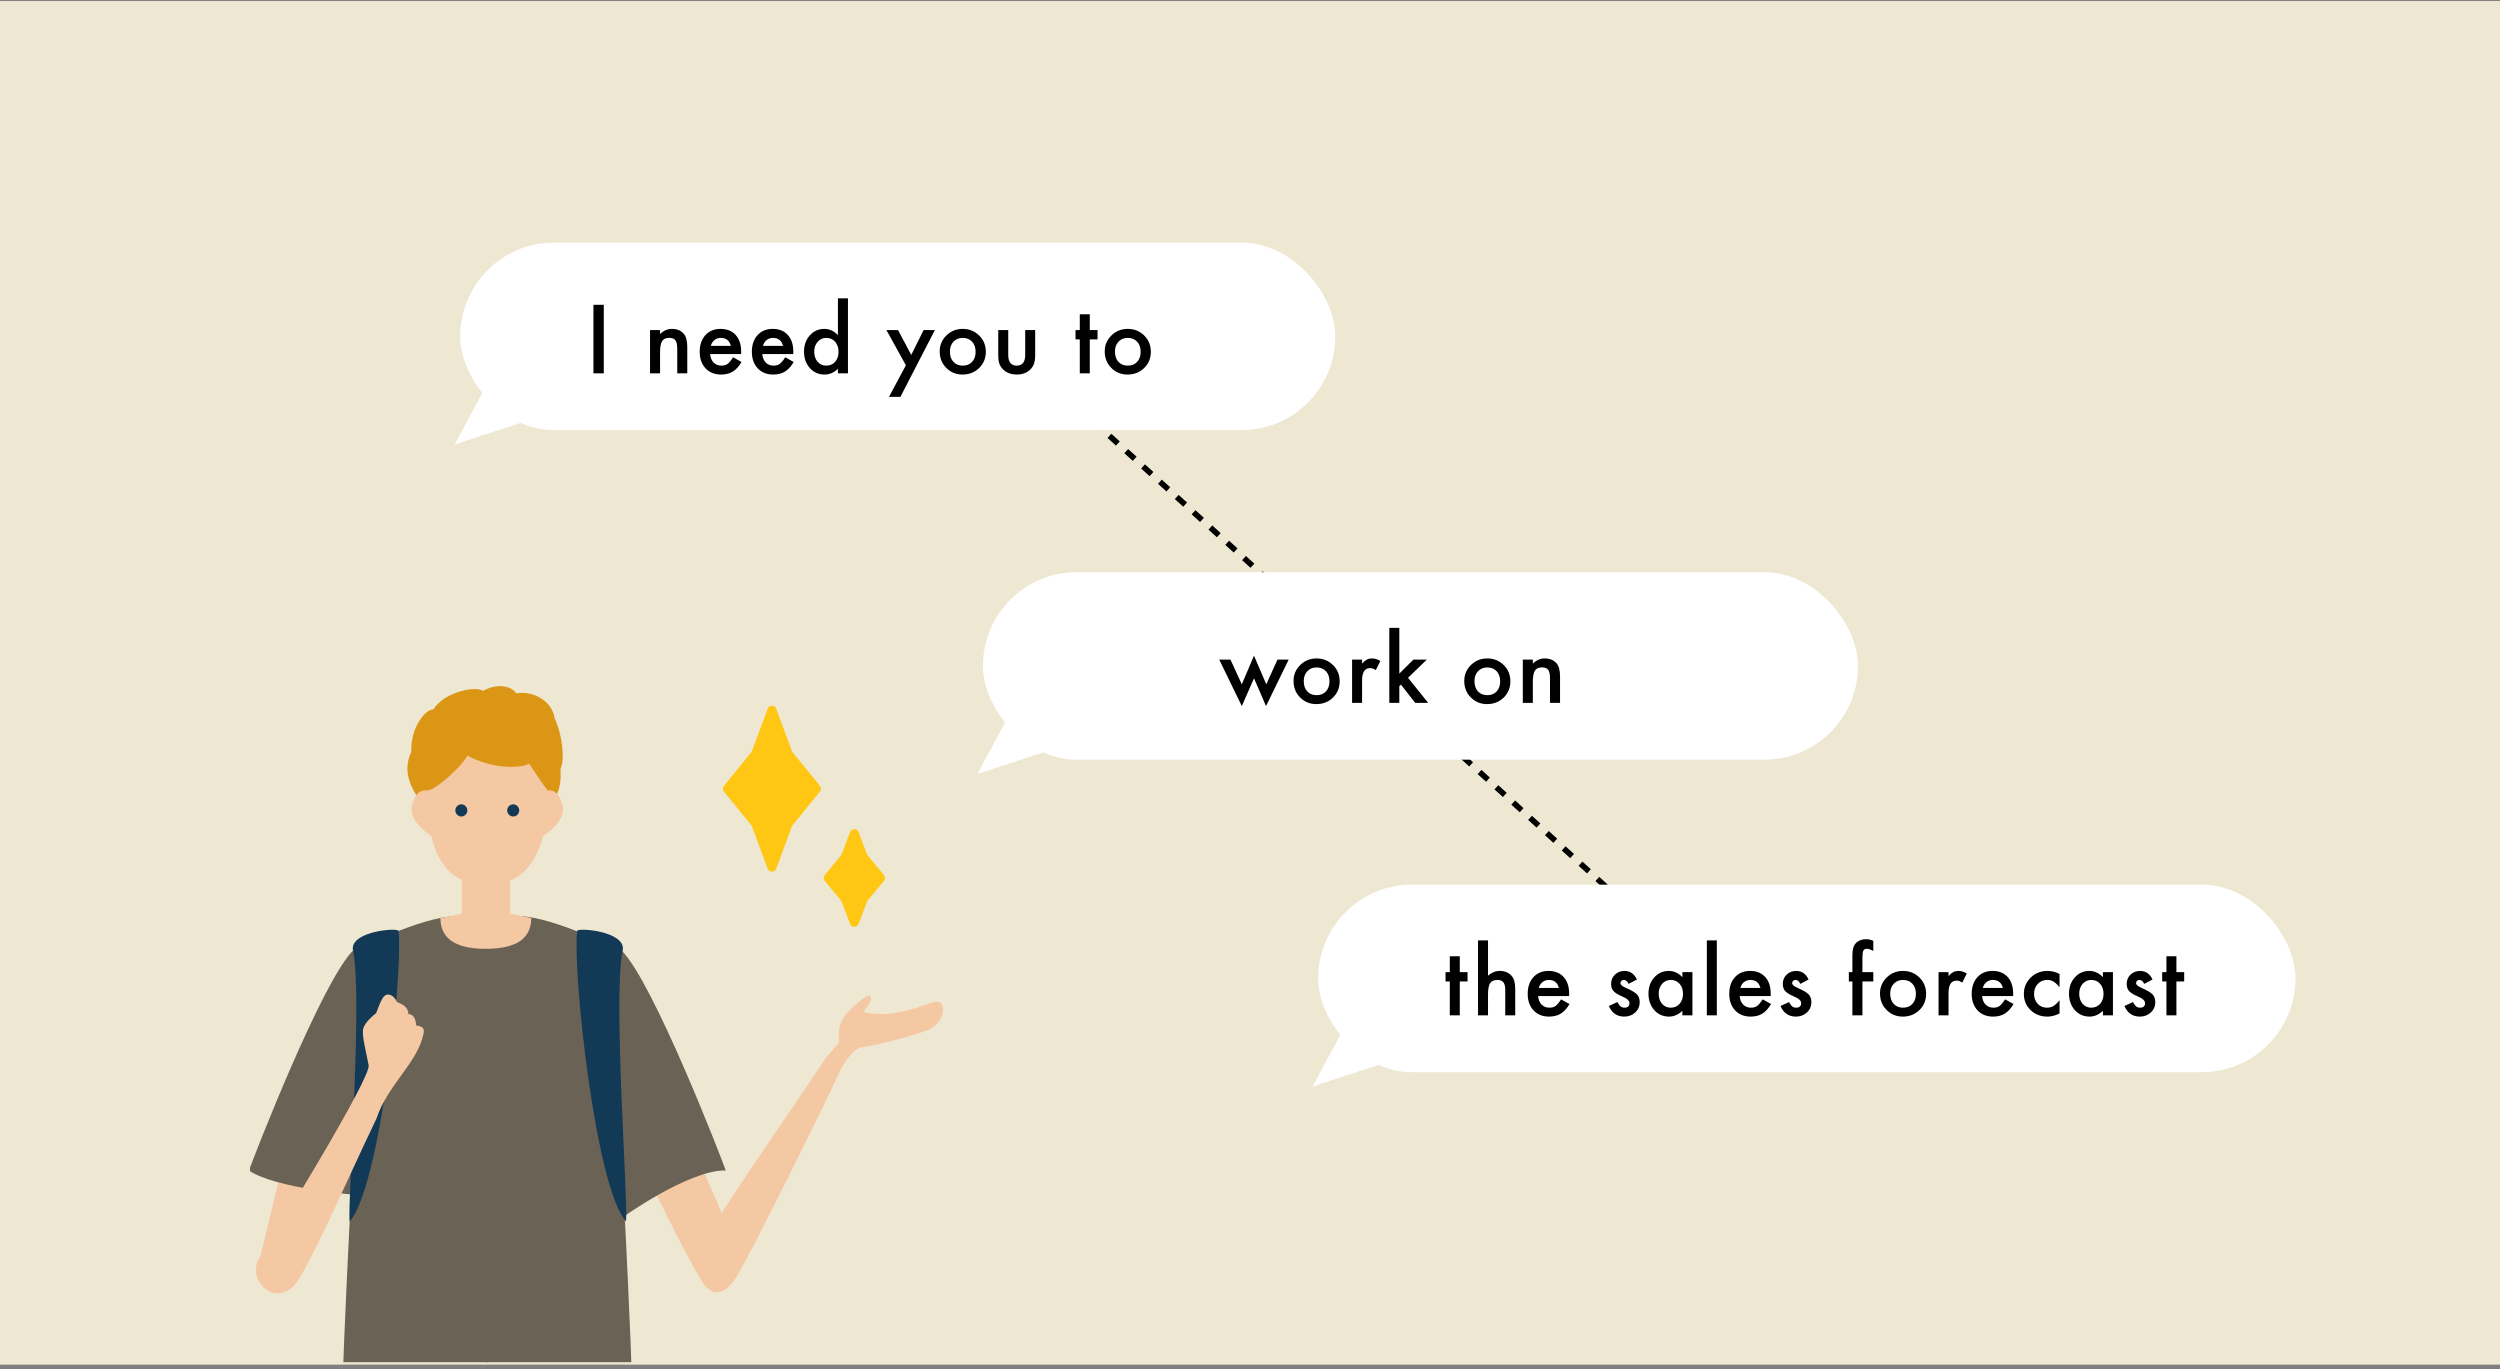<svg width="440" height="241" viewBox="0 0 440 241" fill="none" xmlns="http://www.w3.org/2000/svg">
<rect x="0" y="0" width="440" height="241" fill="#808080" stroke="none"/>
<rect width="440" height="240" transform="translate(0 0.172)" fill="#EEE8D3"/>
<line x1="189.336" y1="71.333" x2="287.336" y2="160.333" stroke="black" stroke-dasharray="2 2"/>
<rect x="81" y="42.703" width="154" height="33" rx="16.5" fill="white"/>
<path d="M106.266 53.641V65.703H104.445V53.641H106.266ZM114.406 58.094H116.171V58.797C116.786 58.188 117.479 57.883 118.249 57.883C119.135 57.883 119.825 58.161 120.32 58.719C120.747 59.193 120.96 59.966 120.96 61.039V65.703H119.195V61.453C119.195 60.703 119.091 60.185 118.882 59.898C118.679 59.607 118.309 59.461 117.773 59.461C117.189 59.461 116.775 59.654 116.531 60.039C116.291 60.419 116.171 61.083 116.171 62.031V65.703H114.406V58.094ZM130.437 62.312H124.983C125.03 62.938 125.233 63.435 125.593 63.805C125.952 64.169 126.413 64.352 126.976 64.352C127.413 64.352 127.775 64.247 128.062 64.039C128.343 63.831 128.663 63.445 129.022 62.883L130.507 63.711C130.278 64.102 130.036 64.438 129.78 64.719C129.525 64.995 129.252 65.224 128.96 65.406C128.668 65.583 128.353 65.713 128.015 65.797C127.676 65.88 127.309 65.922 126.913 65.922C125.778 65.922 124.866 65.557 124.179 64.828C123.491 64.094 123.147 63.12 123.147 61.906C123.147 60.703 123.481 59.729 124.147 58.984C124.819 58.25 125.71 57.883 126.819 57.883C127.939 57.883 128.825 58.24 129.476 58.953C130.121 59.661 130.444 60.643 130.444 61.898L130.437 62.312ZM128.632 60.875C128.387 59.938 127.796 59.469 126.858 59.469C126.645 59.469 126.444 59.503 126.257 59.57C126.069 59.633 125.897 59.727 125.741 59.852C125.59 59.971 125.46 60.117 125.351 60.289C125.241 60.461 125.158 60.656 125.101 60.875H128.632ZM139.616 62.312H134.163C134.21 62.938 134.413 63.435 134.772 63.805C135.132 64.169 135.593 64.352 136.155 64.352C136.593 64.352 136.954 64.247 137.241 64.039C137.522 63.831 137.843 63.445 138.202 62.883L139.686 63.711C139.457 64.102 139.215 64.438 138.96 64.719C138.704 64.995 138.431 65.224 138.139 65.406C137.848 65.583 137.533 65.713 137.194 65.797C136.856 65.88 136.488 65.922 136.093 65.922C134.957 65.922 134.046 65.557 133.358 64.828C132.671 64.094 132.327 63.12 132.327 61.906C132.327 60.703 132.66 59.729 133.327 58.984C133.999 58.25 134.889 57.883 135.999 57.883C137.119 57.883 138.004 58.24 138.655 58.953C139.301 59.661 139.624 60.643 139.624 61.898L139.616 62.312ZM137.811 60.875C137.566 59.938 136.975 59.469 136.038 59.469C135.824 59.469 135.624 59.503 135.436 59.57C135.249 59.633 135.077 59.727 134.921 59.852C134.77 59.971 134.639 60.117 134.53 60.289C134.421 60.461 134.337 60.656 134.28 60.875H137.811ZM147.475 52.508H149.241V65.703H147.475V64.906C146.782 65.583 145.998 65.922 145.123 65.922C144.082 65.922 143.217 65.542 142.53 64.781C141.847 64.005 141.506 63.036 141.506 61.875C141.506 60.74 141.847 59.792 142.53 59.031C143.207 58.266 144.058 57.883 145.084 57.883C145.975 57.883 146.772 58.247 147.475 58.977V52.508ZM143.303 61.875C143.303 62.604 143.498 63.198 143.889 63.656C144.29 64.12 144.795 64.352 145.405 64.352C146.056 64.352 146.582 64.128 146.983 63.68C147.384 63.216 147.584 62.628 147.584 61.914C147.584 61.2 147.384 60.612 146.983 60.148C146.582 59.695 146.061 59.469 145.42 59.469C144.816 59.469 144.311 59.698 143.905 60.156C143.504 60.62 143.303 61.193 143.303 61.875ZM159.435 64.289L156.013 58.094H158.053L160.381 62.469L162.553 58.094H164.537L158.474 69.844H156.467L159.435 64.289ZM165.388 61.844C165.388 60.745 165.781 59.81 166.568 59.039C167.354 58.268 168.313 57.883 169.443 57.883C170.578 57.883 171.542 58.271 172.333 59.047C173.115 59.823 173.505 60.776 173.505 61.906C173.505 63.047 173.112 64.003 172.326 64.773C171.534 65.539 170.563 65.922 169.412 65.922C168.271 65.922 167.315 65.531 166.544 64.75C165.774 63.979 165.388 63.01 165.388 61.844ZM167.185 61.875C167.185 62.635 167.388 63.237 167.794 63.68C168.211 64.128 168.761 64.352 169.443 64.352C170.13 64.352 170.68 64.13 171.091 63.688C171.503 63.245 171.708 62.654 171.708 61.914C171.708 61.175 171.503 60.583 171.091 60.141C170.675 59.693 170.125 59.469 169.443 59.469C168.771 59.469 168.227 59.693 167.81 60.141C167.393 60.589 167.185 61.167 167.185 61.875ZM177.45 58.094V62.461C177.45 63.721 177.948 64.352 178.942 64.352C179.937 64.352 180.435 63.721 180.435 62.461V58.094H182.192V62.5C182.192 63.109 182.117 63.635 181.966 64.078C181.82 64.474 181.567 64.831 181.208 65.148C180.614 65.664 179.859 65.922 178.942 65.922C178.031 65.922 177.278 65.664 176.685 65.148C176.32 64.831 176.062 64.474 175.911 64.078C175.765 63.724 175.692 63.198 175.692 62.5V58.094H177.45ZM191.801 59.734V65.703H190.043V59.734H189.293V58.094H190.043V55.305H191.801V58.094H193.168V59.734H191.801ZM194.434 61.844C194.434 60.745 194.827 59.81 195.613 59.039C196.4 58.268 197.358 57.883 198.488 57.883C199.624 57.883 200.587 58.271 201.379 59.047C202.16 59.823 202.551 60.776 202.551 61.906C202.551 63.047 202.158 64.003 201.371 64.773C200.58 65.539 199.608 65.922 198.457 65.922C197.317 65.922 196.361 65.531 195.59 64.75C194.819 63.979 194.434 63.01 194.434 61.844ZM196.231 61.875C196.231 62.635 196.434 63.237 196.84 63.68C197.257 64.128 197.806 64.352 198.488 64.352C199.176 64.352 199.725 64.13 200.137 63.688C200.548 63.245 200.754 62.654 200.754 61.914C200.754 61.175 200.548 60.583 200.137 60.141C199.72 59.693 199.171 59.469 198.488 59.469C197.817 59.469 197.272 59.693 196.856 60.141C196.439 60.589 196.231 61.167 196.231 61.875Z" fill="black"/>
<path d="M80.021 78.218L88.675 62.136L97.373 72.523L80.021 78.218Z" fill="white"/>
<rect x="173" y="100.703" width="154" height="33" rx="16.5" fill="white"/>
<path d="M216.562 116.094L218.555 120.438L220.703 115.398L222.867 120.438L224.836 116.094H226.805L222.82 124.273L220.703 119.375L218.562 124.273L214.586 116.094H216.562ZM227.664 119.844C227.664 118.745 228.057 117.81 228.843 117.039C229.63 116.268 230.588 115.883 231.718 115.883C232.854 115.883 233.817 116.271 234.609 117.047C235.39 117.823 235.781 118.776 235.781 119.906C235.781 121.047 235.388 122.003 234.601 122.773C233.81 123.539 232.838 123.922 231.687 123.922C230.547 123.922 229.591 123.531 228.82 122.75C228.049 121.979 227.664 121.01 227.664 119.844ZM229.461 119.875C229.461 120.635 229.664 121.237 230.07 121.68C230.487 122.128 231.036 122.352 231.718 122.352C232.406 122.352 232.955 122.13 233.367 121.688C233.778 121.245 233.984 120.654 233.984 119.914C233.984 119.174 233.778 118.583 233.367 118.141C232.95 117.693 232.401 117.469 231.718 117.469C231.047 117.469 230.502 117.693 230.086 118.141C229.669 118.589 229.461 119.167 229.461 119.875ZM237.968 116.094H239.726V116.773C240.049 116.435 240.335 116.203 240.585 116.078C240.841 115.948 241.143 115.883 241.492 115.883C241.955 115.883 242.439 116.034 242.945 116.336L242.14 117.945C241.807 117.706 241.481 117.586 241.163 117.586C240.205 117.586 239.726 118.31 239.726 119.758V123.703H237.968V116.094ZM246.28 110.508V118.555L248.757 116.094H251.116L247.812 119.289L251.358 123.703H249.077L246.562 120.492L246.28 120.773V123.703H244.522V110.508H246.28ZM257.709 119.844C257.709 118.745 258.103 117.81 258.889 117.039C259.676 116.268 260.634 115.883 261.764 115.883C262.899 115.883 263.863 116.271 264.655 117.047C265.436 117.823 265.827 118.776 265.827 119.906C265.827 121.047 265.433 122.003 264.647 122.773C263.855 123.539 262.884 123.922 261.733 123.922C260.592 123.922 259.636 123.531 258.866 122.75C258.095 121.979 257.709 121.01 257.709 119.844ZM259.506 119.875C259.506 120.635 259.709 121.237 260.116 121.68C260.532 122.128 261.082 122.352 261.764 122.352C262.452 122.352 263.001 122.13 263.412 121.688C263.824 121.245 264.03 120.654 264.03 119.914C264.03 119.174 263.824 118.583 263.412 118.141C262.996 117.693 262.446 117.469 261.764 117.469C261.092 117.469 260.548 117.693 260.131 118.141C259.715 118.589 259.506 119.167 259.506 119.875ZM268.014 116.094H269.779V116.797C270.394 116.188 271.087 115.883 271.857 115.883C272.743 115.883 273.433 116.161 273.928 116.719C274.355 117.193 274.568 117.966 274.568 119.039V123.703H272.803V119.453C272.803 118.703 272.699 118.185 272.49 117.898C272.287 117.607 271.917 117.461 271.381 117.461C270.798 117.461 270.384 117.654 270.139 118.039C269.899 118.419 269.779 119.083 269.779 120.031V123.703H268.014V116.094Z" fill="black"/>
<path d="M172.021 136.218L180.675 120.136L189.373 130.523L172.021 136.218Z" fill="white"/>
<path d="M231.021 191.218L239.675 175.136L248.373 185.523L231.021 191.218Z" fill="white"/>
<rect x="232" y="155.703" width="172" height="33" rx="16.5" fill="white"/>
<path d="M256.922 172.734V178.703H255.164V172.734H254.414V171.094H255.164V168.305H256.922V171.094H258.289V172.734H256.922ZM260.133 165.508H261.89V171.727C262.515 171.164 263.205 170.883 263.961 170.883C264.82 170.883 265.508 171.161 266.023 171.719C266.461 172.203 266.679 172.977 266.679 174.039V178.703H264.922V174.203C264.922 173.594 264.812 173.154 264.593 172.883C264.38 172.607 264.034 172.469 263.554 172.469C262.94 172.469 262.508 172.659 262.258 173.039C262.013 173.424 261.89 174.086 261.89 175.023V178.703H260.133V165.508ZM276.163 175.312H270.71C270.757 175.938 270.96 176.435 271.32 176.805C271.679 177.169 272.14 177.352 272.703 177.352C273.14 177.352 273.502 177.247 273.788 177.039C274.07 176.831 274.39 176.445 274.749 175.883L276.234 176.711C276.005 177.102 275.762 177.438 275.507 177.719C275.252 177.995 274.979 178.224 274.687 178.406C274.395 178.583 274.08 178.714 273.742 178.797C273.403 178.88 273.036 178.922 272.64 178.922C271.505 178.922 270.593 178.557 269.906 177.828C269.218 177.094 268.874 176.12 268.874 174.906C268.874 173.703 269.208 172.729 269.874 171.984C270.546 171.25 271.437 170.883 272.546 170.883C273.666 170.883 274.551 171.24 275.203 171.953C275.848 172.661 276.171 173.643 276.171 174.898L276.163 175.312ZM274.359 173.875C274.114 172.938 273.523 172.469 272.585 172.469C272.372 172.469 272.171 172.503 271.984 172.57C271.796 172.633 271.624 172.727 271.468 172.852C271.317 172.971 271.187 173.117 271.078 173.289C270.968 173.461 270.885 173.656 270.828 173.875H274.359ZM288.093 172.391L286.639 173.164C286.41 172.695 286.126 172.461 285.788 172.461C285.626 172.461 285.488 172.516 285.374 172.625C285.259 172.729 285.202 172.865 285.202 173.031C285.202 173.323 285.54 173.612 286.218 173.898C287.15 174.299 287.777 174.669 288.1 175.008C288.423 175.346 288.585 175.802 288.585 176.375C288.585 177.109 288.314 177.724 287.772 178.219C287.246 178.688 286.611 178.922 285.866 178.922C284.59 178.922 283.686 178.299 283.155 177.055L284.655 176.359C284.863 176.724 285.022 176.956 285.132 177.055C285.345 177.253 285.6 177.352 285.897 177.352C286.491 177.352 286.788 177.081 286.788 176.539C286.788 176.227 286.559 175.935 286.1 175.664C285.923 175.576 285.746 175.49 285.569 175.406C285.392 175.323 285.212 175.237 285.03 175.148C284.52 174.898 284.16 174.648 283.952 174.398C283.686 174.081 283.553 173.672 283.553 173.172C283.553 172.51 283.78 171.964 284.233 171.531C284.697 171.099 285.259 170.883 285.921 170.883C286.895 170.883 287.619 171.385 288.093 172.391ZM296.1 171.094H297.866V178.703H296.1V177.906C295.376 178.583 294.597 178.922 293.764 178.922C292.712 178.922 291.842 178.542 291.155 177.781C290.472 177.005 290.131 176.036 290.131 174.875C290.131 173.734 290.472 172.784 291.155 172.023C291.837 171.263 292.691 170.883 293.717 170.883C294.603 170.883 295.397 171.247 296.1 171.977V171.094ZM291.928 174.875C291.928 175.604 292.123 176.198 292.514 176.656C292.915 177.12 293.42 177.352 294.03 177.352C294.681 177.352 295.207 177.128 295.608 176.68C296.009 176.216 296.209 175.628 296.209 174.914C296.209 174.201 296.009 173.612 295.608 173.148C295.207 172.695 294.686 172.469 294.045 172.469C293.441 172.469 292.936 172.698 292.53 173.156C292.129 173.62 291.928 174.193 291.928 174.875ZM302.162 165.508V178.703H300.404V165.508H302.162ZM311.638 175.312H306.185C306.232 175.938 306.435 176.435 306.795 176.805C307.154 177.169 307.615 177.352 308.178 177.352C308.615 177.352 308.977 177.247 309.263 177.039C309.545 176.831 309.865 176.445 310.224 175.883L311.709 176.711C311.48 177.102 311.237 177.438 310.982 177.719C310.727 177.995 310.454 178.224 310.162 178.406C309.87 178.583 309.555 178.714 309.217 178.797C308.878 178.88 308.511 178.922 308.115 178.922C306.98 178.922 306.068 178.557 305.381 177.828C304.693 177.094 304.349 176.12 304.349 174.906C304.349 173.703 304.683 172.729 305.349 171.984C306.021 171.25 306.912 170.883 308.021 170.883C309.141 170.883 310.026 171.24 310.678 171.953C311.323 172.661 311.646 173.643 311.646 174.898L311.638 175.312ZM309.834 173.875C309.589 172.938 308.998 172.469 308.06 172.469C307.847 172.469 307.646 172.503 307.459 172.57C307.271 172.633 307.099 172.727 306.943 172.852C306.792 172.971 306.662 173.117 306.553 173.289C306.443 173.461 306.36 173.656 306.303 173.875H309.834ZM318.31 172.391L316.857 173.164C316.628 172.695 316.344 172.461 316.005 172.461C315.844 172.461 315.706 172.516 315.591 172.625C315.477 172.729 315.419 172.865 315.419 173.031C315.419 173.323 315.758 173.612 316.435 173.898C317.367 174.299 317.995 174.669 318.318 175.008C318.641 175.346 318.802 175.802 318.802 176.375C318.802 177.109 318.531 177.724 317.99 178.219C317.464 178.688 316.828 178.922 316.083 178.922C314.807 178.922 313.904 178.299 313.373 177.055L314.873 176.359C315.081 176.724 315.24 176.956 315.349 177.055C315.563 177.253 315.818 177.352 316.115 177.352C316.708 177.352 317.005 177.081 317.005 176.539C317.005 176.227 316.776 175.935 316.318 175.664C316.141 175.576 315.964 175.49 315.787 175.406C315.609 175.323 315.43 175.237 315.248 175.148C314.737 174.898 314.378 174.648 314.169 174.398C313.904 174.081 313.771 173.672 313.771 173.172C313.771 172.51 313.998 171.964 314.451 171.531C314.914 171.099 315.477 170.883 316.138 170.883C317.112 170.883 317.836 171.385 318.31 172.391ZM327.786 172.734V178.703H326.02V172.734H325.395V171.094H326.02V168.156C326.02 167.198 326.187 166.521 326.52 166.125C326.979 165.573 327.645 165.297 328.52 165.297C328.833 165.297 329.226 165.388 329.7 165.57V167.367L329.52 167.273C329.14 167.081 328.828 166.984 328.583 166.984C328.27 166.984 328.059 167.096 327.95 167.32C327.841 167.539 327.786 167.961 327.786 168.586V171.094H329.7V172.734H327.786ZM330.879 174.844C330.879 173.745 331.273 172.81 332.059 172.039C332.846 171.268 333.804 170.883 334.934 170.883C336.069 170.883 337.033 171.271 337.825 172.047C338.606 172.823 338.997 173.776 338.997 174.906C338.997 176.047 338.603 177.003 337.817 177.773C337.025 178.539 336.054 178.922 334.903 178.922C333.762 178.922 332.806 178.531 332.036 177.75C331.265 176.979 330.879 176.01 330.879 174.844ZM332.676 174.875C332.676 175.635 332.879 176.237 333.286 176.68C333.702 177.128 334.252 177.352 334.934 177.352C335.622 177.352 336.171 177.13 336.582 176.688C336.994 176.245 337.2 175.654 337.2 174.914C337.2 174.174 336.994 173.583 336.582 173.141C336.166 172.693 335.616 172.469 334.934 172.469C334.262 172.469 333.718 172.693 333.301 173.141C332.885 173.589 332.676 174.167 332.676 174.875ZM341.184 171.094H342.942V171.773C343.264 171.435 343.551 171.203 343.801 171.078C344.056 170.948 344.358 170.883 344.707 170.883C345.171 170.883 345.655 171.034 346.16 171.336L345.356 172.945C345.022 172.706 344.697 172.586 344.379 172.586C343.421 172.586 342.942 173.31 342.942 174.758V178.703H341.184V171.094ZM354.308 175.312H348.855C348.902 175.938 349.105 176.435 349.465 176.805C349.824 177.169 350.285 177.352 350.848 177.352C351.285 177.352 351.647 177.247 351.933 177.039C352.215 176.831 352.535 176.445 352.894 175.883L354.379 176.711C354.15 177.102 353.907 177.438 353.652 177.719C353.397 177.995 353.124 178.224 352.832 178.406C352.54 178.583 352.225 178.714 351.887 178.797C351.548 178.88 351.181 178.922 350.785 178.922C349.65 178.922 348.738 178.557 348.051 177.828C347.363 177.094 347.019 176.12 347.019 174.906C347.019 173.703 347.353 172.729 348.019 171.984C348.691 171.25 349.582 170.883 350.691 170.883C351.811 170.883 352.696 171.24 353.348 171.953C353.993 172.661 354.316 173.643 354.316 174.898L354.308 175.312ZM352.504 173.875C352.259 172.938 351.668 172.469 350.73 172.469C350.517 172.469 350.316 172.503 350.129 172.57C349.941 172.633 349.769 172.727 349.613 172.852C349.462 172.971 349.332 173.117 349.223 173.289C349.113 173.461 349.03 173.656 348.973 173.875H352.504ZM362.48 171.422V173.758C362.079 173.268 361.72 172.932 361.402 172.75C361.089 172.562 360.722 172.469 360.3 172.469C359.639 172.469 359.089 172.701 358.652 173.164C358.214 173.628 357.996 174.208 357.996 174.906C357.996 175.62 358.207 176.206 358.628 176.664C359.056 177.122 359.6 177.352 360.261 177.352C360.683 177.352 361.056 177.26 361.378 177.078C361.691 176.901 362.058 176.557 362.48 176.047V178.367C361.766 178.737 361.053 178.922 360.339 178.922C359.162 178.922 358.178 178.542 357.386 177.781C356.595 177.016 356.199 176.065 356.199 174.93C356.199 173.794 356.6 172.836 357.402 172.055C358.204 171.273 359.188 170.883 360.355 170.883C361.105 170.883 361.813 171.062 362.48 171.422ZM370.113 171.094H371.878V178.703H370.113V177.906C369.389 178.583 368.61 178.922 367.777 178.922C366.724 178.922 365.855 178.542 365.167 177.781C364.485 177.005 364.144 176.036 364.144 174.875C364.144 173.734 364.485 172.784 365.167 172.023C365.849 171.263 366.704 170.883 367.73 170.883C368.615 170.883 369.409 171.247 370.113 171.977V171.094ZM365.941 174.875C365.941 175.604 366.136 176.198 366.527 176.656C366.928 177.12 367.433 177.352 368.042 177.352C368.693 177.352 369.219 177.128 369.62 176.68C370.021 176.216 370.222 175.628 370.222 174.914C370.222 174.201 370.021 173.612 369.62 173.148C369.219 172.695 368.698 172.469 368.058 172.469C367.454 172.469 366.948 172.698 366.542 173.156C366.141 173.62 365.941 174.193 365.941 174.875ZM378.839 172.391L377.386 173.164C377.156 172.695 376.873 172.461 376.534 172.461C376.373 172.461 376.235 172.516 376.12 172.625C376.005 172.729 375.948 172.865 375.948 173.031C375.948 173.323 376.287 173.612 376.964 173.898C377.896 174.299 378.524 174.669 378.847 175.008C379.169 175.346 379.331 175.802 379.331 176.375C379.331 177.109 379.06 177.724 378.518 178.219C377.992 178.688 377.357 178.922 376.612 178.922C375.336 178.922 374.433 178.299 373.901 177.055L375.401 176.359C375.61 176.724 375.768 176.956 375.878 177.055C376.091 177.253 376.347 177.352 376.643 177.352C377.237 177.352 377.534 177.081 377.534 176.539C377.534 176.227 377.305 175.935 376.847 175.664C376.669 175.576 376.492 175.49 376.315 175.406C376.138 175.323 375.959 175.237 375.776 175.148C375.266 174.898 374.906 174.648 374.698 174.398C374.433 174.081 374.3 173.672 374.3 173.172C374.3 172.51 374.526 171.964 374.979 171.531C375.443 171.099 376.005 170.883 376.667 170.883C377.641 170.883 378.365 171.385 378.839 172.391ZM383.049 172.734V178.703H381.292V172.734H380.542V171.094H381.292V168.305H383.049V171.094H384.417V172.734H383.049Z" fill="black"/>
<g clip-path="url(#clip0_2807_1388)">
<path d="M45.758 221.223C47.318 215.751 51.883 193.961 53.558 192.891C55.234 191.82 61.975 197.583 61.975 197.583C61.975 197.583 53.693 219.685 53.501 222.566C53.308 225.448 45.758 221.203 45.758 221.203V221.223Z" fill="#F5C8A4"/>
<path d="M124.534 226.753C121.877 224.105 111.707 202.199 111.707 202.199L117.639 192.91C117.639 192.91 127.732 213.96 127.712 215.771C127.693 217.582 124.534 226.753 124.534 226.753Z" fill="#F5C8A4"/>
<path d="M81.505 161.211C75.226 160.822 64.671 166.313 62.129 167.306C56.621 172.797 44.679 203.544 43.812 206.017C48.512 209.191 62.649 210.301 62.649 210.301L81.505 161.211Z" fill="#6A6355"/>
<path d="M85.953 160.508L80.252 161.209L62.205 202.51C62.205 202.51 59.855 243.694 59.816 263.556C66.442 264.062 80.752 264.432 85.876 264.432C85.876 255.942 85.953 160.527 85.953 160.527V160.508Z" fill="#6A6355"/>
<path d="M90.039 161.211C96.318 160.822 106.873 166.313 109.415 167.306C114.943 172.797 126.865 203.525 127.732 205.998C121.145 205.9 109.415 214.371 109.415 214.371L90.039 161.211Z" fill="#6A6355"/>
<path d="M85.59 160.508L91.291 161.209L109.338 202.51C109.338 202.51 111.688 243.694 111.726 263.556C105.101 264.062 90.79 264.432 85.667 264.432C85.667 255.942 85.59 160.527 85.59 160.527V160.508Z" fill="#6A6355"/>
<path d="M147.568 189.054C147.568 189.054 149.629 184.536 151.767 184.302C153.905 184.069 162.553 181.888 164.094 180.895C165.634 179.902 166.617 177.623 165.519 176.494C164.421 175.365 159.047 179.687 151.94 178.11C154.271 175.267 153.327 174.41 151.305 176.202C149.128 178.13 147.26 179.395 147.684 183.504L145.45 186.036C132.237 205.936 122.222 219.022 122.78 222.975C123.339 226.928 126.497 229.771 129.598 224.747C132.699 219.723 146.432 191.702 147.568 189.073V189.054Z" fill="#F5C8A4"/>
<path d="M75.304 142.965C73.763 140.55 70.2 136.831 72.395 132.352C72.203 128.146 74.803 124.817 76.286 124.856C78.193 121.74 83.817 120.669 85.03 121.604C87.072 120.396 89.787 120.455 90.885 122.032C93.524 121.526 97.164 123.142 97.646 126.511C98.994 129.295 99.437 133.852 98.647 135.273C98.705 137.123 98.84 139.051 96.933 141.582C95.026 144.114 75.304 142.965 75.304 142.965Z" fill="#DC9615"/>
<path d="M96.298 140.297C96.298 148.845 93.525 155.758 85.782 155.758C77.538 155.758 75.266 148.826 75.266 140.297C75.266 131.768 79.984 124.836 85.782 124.836C91.579 124.836 96.298 131.768 96.298 140.297Z" fill="#F5C8A4"/>
<path d="M88.825 149.819C88.054 152.643 86.879 150.89 81.274 149.43C75.65 147.969 71.74 144.503 72.511 141.68C73.281 138.856 75.13 137.668 79.252 141.68C84.876 147.152 89.614 146.996 88.844 149.819H88.825Z" fill="#F5C8A4"/>
<path d="M82.699 149.819C83.47 152.643 84.645 150.89 90.249 149.43C95.874 147.969 99.783 144.503 99.013 141.68C98.243 138.856 96.394 137.668 92.272 141.68C86.648 147.152 81.91 146.996 82.68 149.819H82.699Z" fill="#F5C8A4"/>
<path d="M89.787 149.43H81.273V163.333H89.787V149.43Z" fill="#F5C8A4"/>
<path d="M77.516 161.581C77.516 165.768 81.098 166.994 85.509 166.994C89.919 166.994 93.502 165.768 93.502 161.581L85.586 159.926L77.516 161.581Z" fill="#F5C8A4"/>
<path d="M82.255 142.633C82.255 143.218 81.774 143.704 81.196 143.704C80.618 143.704 80.137 143.218 80.137 142.633C80.137 142.049 80.618 141.562 81.196 141.562C81.774 141.562 82.255 142.049 82.255 142.633Z" fill="#123955"/>
<path d="M91.384 142.633C91.384 143.218 90.903 143.704 90.325 143.704C89.747 143.704 89.266 143.218 89.266 142.633C89.266 142.049 89.747 141.562 90.325 141.562C90.903 141.562 91.384 142.049 91.384 142.633Z" fill="#123955"/>
<path d="M75.244 139.109C76.785 138.992 81.272 134.903 82.254 132.995C86.993 135.487 91.711 135.195 93.117 134.416C94.003 135.624 95.872 138.623 96.218 138.876C96.777 136.636 97.046 127.017 93.117 125.381C89.169 123.746 84.566 124.116 82.254 124.856C79.943 125.595 75.668 130.756 75.244 133.365C74.801 135.994 75.244 139.129 75.244 139.129V139.109Z" fill="#DC9615"/>
<path d="M62.131 167.326C61.38 163.879 70.221 163.197 70.143 163.86C70.972 171.22 66.85 209.191 61.534 214.955C61.149 211.411 63.864 175.173 62.131 167.326Z" fill="#123955"/>
<path d="M109.587 167.326C110.338 163.879 101.498 163.197 101.575 163.86C100.747 171.22 104.869 209.191 110.184 214.955C110.57 211.411 107.854 175.173 109.587 167.326Z" fill="#123955"/>
<path d="M64.885 187.516C64.5 185.335 63.594 182.103 63.941 180.973C64.307 179.863 65.675 178.714 66.195 178.305C66.368 177.994 67.004 175.91 67.639 175.307C68.275 174.703 69.315 175.131 69.854 176.339C70.644 176.709 71.838 177.098 71.876 178.481C72.474 178.442 73.225 179.026 73.225 180.467C73.937 180.642 74.804 180.642 74.554 181.888C73.533 187.029 68.217 190.924 66.272 196.843C60.744 208.351 55.89 219.918 52.443 225.331C48.995 230.745 42.947 225.448 45.759 221.203C49.322 215.829 65.27 189.697 64.885 187.496V187.516Z" fill="#F5C8A4"/>
<path d="M135.106 124.737C135.366 124.037 136.356 124.037 136.616 124.737L139.386 132.196C139.417 132.278 139.461 132.356 139.517 132.424L144.308 138.305C144.549 138.602 144.549 139.027 144.308 139.323L139.517 145.204C139.461 145.273 139.417 145.35 139.386 145.433L136.616 152.892C136.356 153.592 135.366 153.592 135.106 152.892L132.336 145.433C132.305 145.35 132.261 145.273 132.205 145.204L127.414 139.323C127.173 139.027 127.173 138.602 127.414 138.305L132.205 132.424C132.261 132.356 132.305 132.278 132.336 132.196L135.106 124.737Z" fill="#FFC714"/>
<path d="M149.608 146.446C149.871 145.752 150.853 145.752 151.115 146.446L152.587 150.338C152.618 150.422 152.663 150.499 152.72 150.568L155.574 154.008C155.821 154.307 155.821 154.739 155.574 155.037L152.72 158.478C152.663 158.546 152.618 158.624 152.587 158.707L151.115 162.599C150.853 163.293 149.871 163.293 149.608 162.599L148.136 158.707C148.105 158.624 148.06 158.546 148.003 158.478L145.149 155.037C144.902 154.739 144.902 154.307 145.149 154.008L148.003 150.568C148.06 150.499 148.105 150.422 148.136 150.338L149.608 146.446Z" fill="#FFC714"/>
</g>
<defs>
<clipPath id="clip0_2807_1388">
<rect width="122" height="119" fill="white" transform="translate(44 120.746)"/>
</clipPath>
</defs>
</svg>
